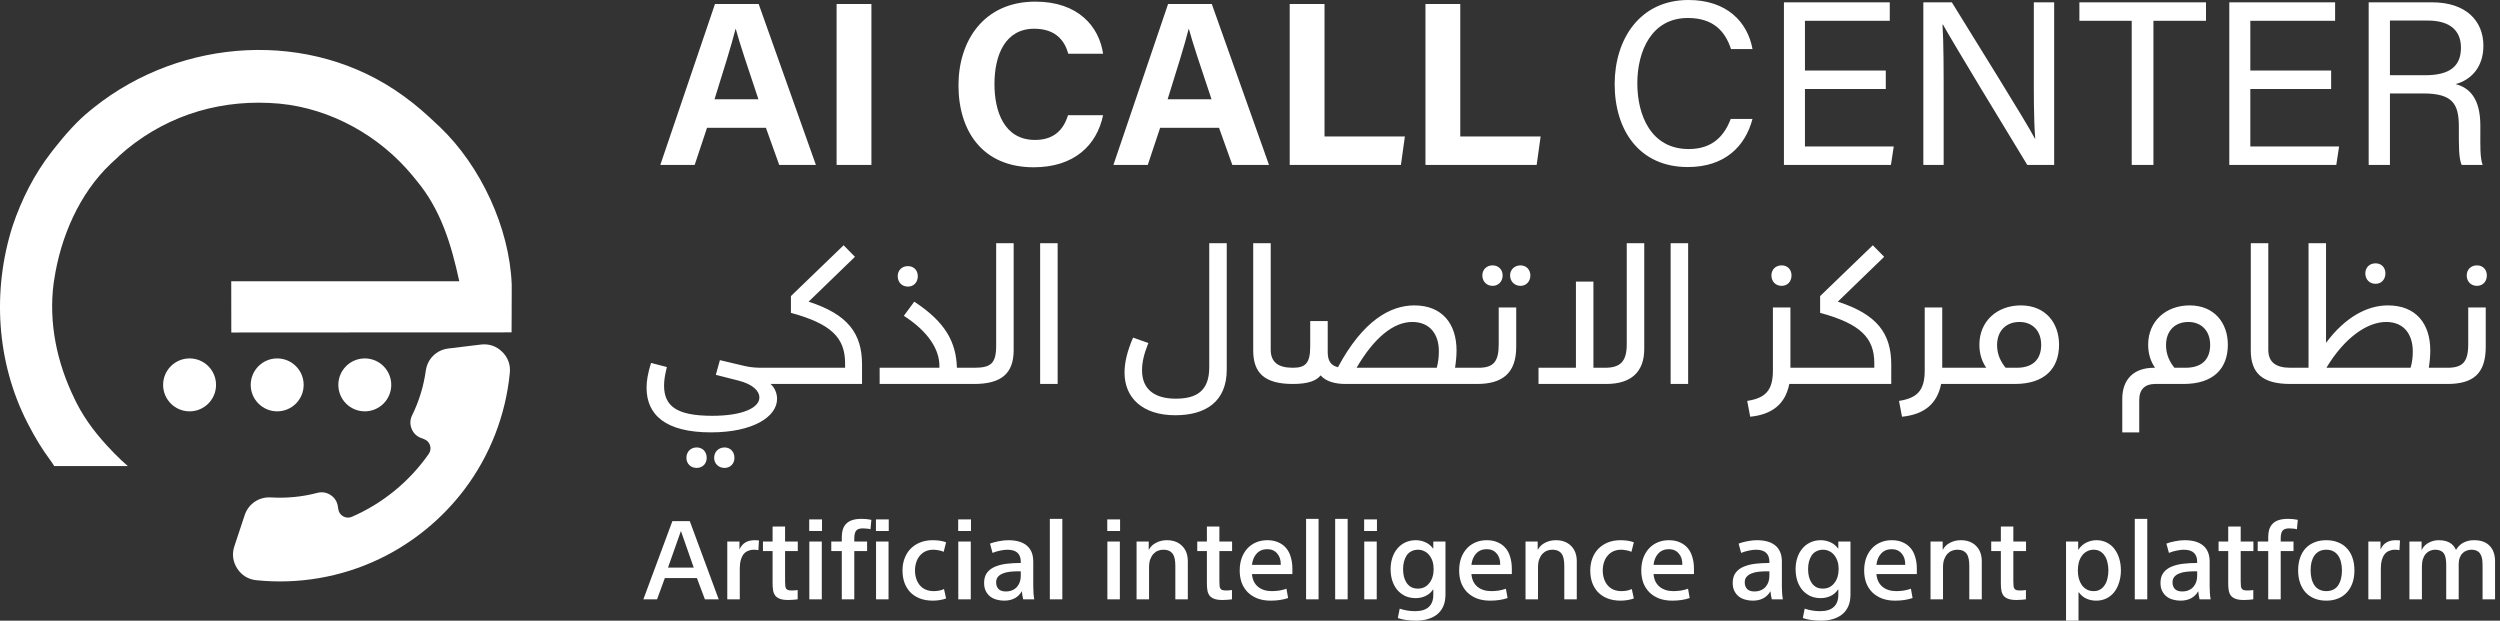 <svg width="290" height="72" viewBox="0 0 290 72" fill="none" xmlns="http://www.w3.org/2000/svg">
<rect x="0" y="0" width="290" height="72" fill="#333333" stroke="none"/>
<path fill-rule="evenodd" clip-rule="evenodd" d="M32.154 41.576C33.849 41.576 35.224 42.95 35.224 44.646C35.224 46.34 33.849 47.716 32.154 47.716C30.459 47.716 29.084 46.34 29.084 44.646C29.084 42.95 30.459 41.576 32.154 41.576Z" fill="white"/>
<path fill-rule="evenodd" clip-rule="evenodd" d="M21.991 41.576C23.686 41.576 25.061 42.95 25.061 44.646C25.061 46.34 23.686 47.716 21.991 47.716C20.296 47.716 18.921 46.34 18.921 44.646C18.921 42.95 20.296 41.576 21.991 41.576Z" fill="white"/>
<path fill-rule="evenodd" clip-rule="evenodd" d="M44.037 64.823C39.519 66.99 34.565 67.798 29.74 67.305C28.799 67.21 28.032 66.74 27.518 65.948C27.006 65.155 26.89 64.262 27.187 63.364L27.912 61.176L28.381 59.76C28.817 58.444 30.04 57.616 31.422 57.701C33.225 57.81 35.047 57.638 36.816 57.172C37.355 57.031 37.873 57.115 38.342 57.419C38.808 57.722 39.097 58.161 39.186 58.712L39.242 59.052L39.248 59.091C39.306 59.448 39.506 59.729 39.823 59.902C40.141 60.076 40.486 60.092 40.817 59.949C42.563 59.192 44.236 58.182 45.781 56.918C47.291 55.682 48.621 54.248 49.735 52.652C49.94 52.357 49.993 52.013 49.886 51.669C49.78 51.323 49.542 51.072 49.204 50.945L49.168 50.931L48.845 50.809C48.325 50.611 47.949 50.242 47.745 49.725C47.54 49.206 47.56 48.681 47.805 48.18C48.612 46.539 49.143 44.787 49.392 42.999C49.583 41.626 50.636 40.59 52.012 40.425L53.493 40.246L55.781 39.969C56.719 39.856 57.574 40.144 58.248 40.805C58.924 41.465 59.231 42.311 59.14 43.25C58.668 48.077 56.893 52.775 53.875 56.774C52.612 58.447 51.13 59.998 49.436 61.385C47.779 62.74 45.967 63.897 44.037 64.823Z" fill="white"/>
<path fill-rule="evenodd" clip-rule="evenodd" d="M42.317 41.576C44.012 41.576 45.386 42.95 45.386 44.646C45.386 46.34 44.012 47.716 42.317 47.716C40.621 47.716 39.247 46.34 39.247 44.646C39.247 42.95 40.621 41.576 42.317 41.576Z" fill="white"/>
<path d="M88.846 14.824H82.016L80.58 19.133H76.596L82.938 0.461H88.005L94.645 19.133H90.39L88.846 14.824ZM82.883 11.518H87.978C86.65 7.561 85.81 5.041 85.35 3.36H85.323C84.862 5.203 83.94 8.13 82.883 11.518ZM97.046 0.461H101.084V19.133H97.046V0.461ZM123.893 13.361H127.959C127.227 16.857 124.598 19.404 119.91 19.404C113.975 19.404 111.183 15.203 111.183 9.892C111.183 4.77 114.083 0.19 120.099 0.19C125.086 0.19 127.498 3.089 127.959 6.233H123.921C123.514 4.77 122.511 3.333 119.964 3.333C116.631 3.333 115.357 6.342 115.357 9.756C115.357 12.9 116.468 16.233 120.072 16.233C122.728 16.233 123.541 14.472 123.893 13.361ZM141.406 14.824H134.576L133.14 19.133H129.156L135.498 0.461H140.566L147.205 19.133H142.95L141.406 14.824ZM135.444 11.518H140.538C139.211 7.561 138.37 5.041 137.91 3.36H137.883C137.422 5.203 136.5 8.13 135.444 11.518ZM149.606 19.133V0.461H153.644V15.827H162.967L162.506 19.133H149.606ZM165.353 19.133V0.461H169.391V15.827H178.713L178.253 19.133H165.353ZM200.77 13.794H203.29C202.45 16.992 200.065 19.377 195.783 19.377C190.146 19.377 187.301 15.095 187.301 9.756C187.301 4.634 190.146 0 195.864 0C200.309 0 202.721 2.547 203.29 5.691H200.797C200.119 3.631 198.764 2.087 195.783 2.087C191.61 2.087 189.929 5.881 189.929 9.675C189.929 13.388 191.528 17.29 195.892 17.29C198.791 17.29 200.065 15.61 200.77 13.794ZM218.751 8.184V10.325H209.375V16.992H219.675L219.348 19.133H206.936V0.271H219.213V2.412H209.375V8.184H218.751ZM225.465 19.133H223.107V0.271H226.414C229.124 4.688 235.003 14.065 236.06 16.098H236.087C235.899 13.686 235.924 10.705 235.924 7.642V0.271H238.283V19.133H235.166C232.672 15.041 226.549 4.959 225.383 2.846H225.33C225.465 4.986 225.465 8.184 225.465 11.599V19.133ZM247.279 19.133V2.412H241.209V0.271H255.896V2.412H249.798V19.133H247.279ZM270.412 8.184V10.325H261.037V16.992H271.335L271.009 19.133H258.598V0.271H270.873V2.412H261.037V8.184H270.412ZM281.08 10.84H277.233V19.133H274.767V0.271H282.139C286.013 0.271 288.074 2.385 288.074 5.312C288.074 7.778 286.663 9.268 284.849 9.756C286.392 10.163 287.72 11.328 287.72 14.58V15.393C287.72 16.694 287.667 18.347 287.991 19.133H285.552C285.2 18.32 285.228 16.857 285.228 15.068V14.688C285.228 12.005 284.468 10.84 281.08 10.84ZM277.233 2.385V8.726H281.326C284.224 8.726 285.471 7.642 285.471 5.528C285.471 3.523 284.172 2.385 281.622 2.385H277.233Z" fill="white"/>
<path d="M88.52 42.661H90.918C91.198 42.661 91.349 43.006 91.349 43.633C91.349 44.216 91.198 44.54 90.918 44.54H89.384C89.924 45.015 90.14 45.706 90.14 46.267C90.14 48.362 87.311 50.155 82.474 50.155C77.204 50.155 75.001 48.125 75.001 44.972C75.001 44.237 75.131 43.352 75.52 42.099L77.355 42.575C77.139 43.481 77.031 44.108 77.031 44.712C77.031 47.11 78.478 48.233 82.625 48.233C86.188 48.233 88.088 47.282 88.088 46.116C88.088 45.36 87.354 44.583 85.67 44.151L83.035 43.481L83.51 41.776L86.426 42.467C87.16 42.639 87.894 42.661 88.52 42.661ZM80.811 51.904C81.502 51.904 81.977 52.401 81.977 53.113C81.977 53.783 81.502 54.279 80.811 54.279C80.12 54.279 79.623 53.783 79.623 53.113C79.623 52.401 80.12 51.904 80.811 51.904ZM84.05 51.904C84.719 51.904 85.195 52.401 85.195 53.113C85.195 53.783 84.719 54.279 84.05 54.279C83.359 54.279 82.841 53.783 82.841 53.113C82.841 52.401 83.359 51.904 84.05 51.904ZM99.175 29.79L93.798 34.994C98.355 36.463 99.996 38.687 99.996 42.272V44.54H90.926V42.661H98.031V42.143C98.031 39.184 96.433 37.564 91.747 36.29V34.347L97.858 28.451L99.175 29.79ZM105.321 33.245C104.608 33.245 104.133 32.727 104.133 32.036C104.133 31.366 104.608 30.87 105.321 30.87C106.012 30.87 106.465 31.366 106.465 32.036C106.465 32.727 106.012 33.245 105.321 33.245ZM111 42.661H112.987C113.268 42.661 113.419 43.006 113.419 43.633C113.419 44.216 113.268 44.54 112.987 44.54H102.038V42.661H108.97V42.423C108.97 40.588 107.739 38.493 104.846 36.636L106.055 34.994C109.726 37.392 110.914 39.745 111 42.661ZM112.986 44.54V42.661C114.929 42.661 115.555 42.186 115.555 40.091V28.213H117.585V40.609C117.585 43.33 116.16 44.54 112.986 44.54ZM122.686 44.54H120.656V28.213H122.686V44.54ZM136.341 48.168C132.541 48.168 130.446 46.159 130.446 43.222C130.446 42.078 130.748 40.739 131.439 39.162L133.21 39.789C132.692 41.084 132.476 42.013 132.476 42.963C132.476 45.188 133.966 46.246 136.385 46.246C138.76 46.246 140.272 45.382 140.272 42.618V28.213H142.302V42.877C142.302 46.57 139.883 48.168 136.341 48.168ZM149.973 44.54C146.69 44.54 145.373 43.266 145.373 40.653V28.213H147.403V40.566C147.403 41.991 148.245 42.661 149.973 42.661C150.254 42.661 150.405 43.006 150.405 43.633C150.405 44.216 150.254 44.54 149.973 44.54ZM168.786 42.661H171.097C171.378 42.661 171.529 43.006 171.529 43.633C171.529 44.216 171.378 44.54 171.097 44.54H156.088C154.836 44.54 153.799 44.237 153.194 43.546C152.698 44.151 151.791 44.54 149.977 44.54V42.661C151.488 42.661 151.985 42.078 151.985 40.156V37.24H154.015V40.847C154.015 41.862 154.382 42.402 155.203 42.596C158.097 37.197 161.271 35.426 164.057 35.426C167.318 35.426 168.959 37.586 168.959 40.653C168.959 41.279 168.894 41.97 168.786 42.661ZM163.819 37.348C161.638 37.348 159.392 39.184 157.362 42.661H166.67C166.843 41.991 166.908 41.343 166.908 40.739C166.908 38.795 165.893 37.348 163.819 37.348ZM173.139 33.159C172.448 33.159 171.951 32.641 171.951 31.949C171.951 31.28 172.448 30.783 173.139 30.783C173.83 30.783 174.305 31.28 174.305 31.949C174.305 32.641 173.83 33.159 173.139 33.159ZM176.378 33.159C175.687 33.159 175.169 32.641 175.169 31.949C175.169 31.28 175.687 30.783 176.378 30.783C177.048 30.783 177.523 31.28 177.523 31.949C177.523 32.641 177.048 33.159 176.378 33.159ZM171.325 44.54H171.087V42.661H171.519C173.268 42.661 173.851 41.927 173.851 39.94V35.664H175.881V40.242C175.881 43.33 174.24 44.54 171.325 44.54ZM188.703 39.94V28.213H190.733V40.48C190.733 43.114 189.243 44.54 186.328 44.54H178.467V42.661H182.808V32.662H184.837V42.661H186.176C187.947 42.661 188.703 41.948 188.703 39.94ZM195.824 44.54H193.794V28.213H195.824V44.54ZM206.673 33.159C205.96 33.159 205.485 32.641 205.485 31.949C205.485 31.28 205.96 30.783 206.673 30.783C207.364 30.783 207.817 31.28 207.817 31.949C207.817 32.641 207.364 33.159 206.673 33.159ZM207.688 42.661H210.322C210.603 42.661 210.754 43.006 210.754 43.633C210.754 44.216 210.603 44.54 210.322 44.54H207.558C207.105 46.85 205.593 48.081 203.023 48.34L202.677 46.505C204.729 46.181 205.658 45.36 205.658 42.985V35.664H207.688V42.661ZM218.563 29.79L213.185 34.994C217.744 36.463 219.384 38.687 219.384 42.272V44.54H210.314V42.661H217.42V42.143C217.42 39.184 215.821 37.564 211.134 36.29V34.347L217.246 28.451L218.563 29.79ZM225.298 42.661H227.932C228.213 42.661 228.364 43.006 228.364 43.633C228.364 44.216 228.213 44.54 227.932 44.54H225.169C224.713 46.85 223.202 48.081 220.634 48.34L220.286 46.505C222.338 46.181 223.267 45.36 223.267 42.985V35.664H225.298V42.661ZM234.423 35.426C237.275 35.426 238.85 37.456 238.85 39.983C238.85 42.747 237.188 44.54 233.712 44.54H227.923V42.661H230.407C229.911 41.948 229.609 41.063 229.609 39.983C229.609 37.262 231.66 35.426 234.423 35.426ZM232.653 42.661H233.928C236.108 42.661 236.777 41.387 236.777 40.005C236.777 38.385 235.784 37.348 234.252 37.348C232.782 37.348 231.66 38.299 231.66 40.048C231.66 41.171 232.134 42.013 232.653 42.661ZM254.003 35.426C256.853 35.426 258.43 37.456 258.43 39.983C258.43 42.747 256.766 44.54 253.29 44.54H249.987C248.863 44.54 248.151 45.123 248.151 46.397V50.155H246.184V46.267C246.184 44 247.524 42.661 249.856 42.661H249.987C249.489 41.948 249.186 41.063 249.186 39.983C249.186 37.262 251.238 35.426 254.003 35.426ZM252.231 42.661H253.506C255.71 42.661 256.379 41.387 256.379 40.005C256.379 38.385 255.362 37.348 253.851 37.348C252.362 37.348 251.259 38.299 251.259 40.048C251.259 41.171 251.714 42.013 252.231 42.661ZM265.69 44.54C262.409 44.54 261.092 43.266 261.092 40.653V28.213H263.122V40.566C263.122 41.991 263.963 42.661 265.69 42.661C265.972 42.661 266.122 43.006 266.122 43.633C266.122 44.216 265.972 44.54 265.69 44.54ZM281.741 42.661H283.9C284.18 42.661 284.332 43.006 284.332 43.633C284.332 44.216 284.18 44.54 283.9 44.54H265.694V42.661H267.79V28.213H269.819V39.767C272.023 36.809 274.57 35.426 276.99 35.426C280.293 35.426 281.912 37.586 281.912 40.653C281.912 41.279 281.849 41.97 281.741 42.661ZM275.565 32.921C274.851 32.921 274.377 32.403 274.377 31.712C274.377 31.042 274.851 30.546 275.565 30.546C276.255 30.546 276.708 31.042 276.708 31.712C276.708 32.403 276.255 32.921 275.565 32.921ZM269.863 42.661H279.624C279.818 42.035 279.884 41.387 279.884 40.782C279.884 38.817 278.889 37.348 276.795 37.348C274.614 37.348 271.978 39.141 269.863 42.661ZM287.328 33.159C286.617 33.159 286.14 32.641 286.14 31.949C286.14 31.28 286.617 30.783 287.328 30.783C288.021 30.783 288.474 31.28 288.474 31.949C288.474 32.641 288.021 33.159 287.328 33.159ZM283.894 44.54V42.661C285.666 42.661 286.314 41.991 286.314 39.94V35.664H288.345V40.242C288.345 43.373 286.854 44.54 283.894 44.54Z" fill="white"/>
<path d="M76.218 69.523H74.63L77.996 60.453H80.016L83.37 69.523H81.769L80.842 67.058H77.12L76.218 69.523ZM77.488 65.839H80.473L78.987 61.596L77.488 65.839ZM87.973 63.819C87.829 63.785 87.647 63.768 87.427 63.768C87.232 63.76 87.029 63.798 86.817 63.883C86.606 63.959 86.428 64.082 86.284 64.251C86.14 64.421 86.025 64.649 85.941 64.937C85.856 65.225 85.814 65.559 85.814 65.941V69.523H84.365V62.816H85.776V63.705H85.801C86.106 63.01 86.69 62.663 87.554 62.663C87.622 62.663 87.698 62.667 87.783 62.676C87.867 62.676 87.952 62.68 88.037 62.689L87.973 63.819ZM88.503 62.816H89.621V61.075H91.069V62.816H92.543V63.921H91.069V67.427C91.069 67.656 91.078 67.842 91.094 67.986C91.111 68.121 91.15 68.227 91.209 68.303C91.268 68.38 91.349 68.43 91.45 68.456C91.552 68.481 91.692 68.494 91.869 68.494C91.996 68.494 92.111 68.49 92.212 68.481C92.323 68.473 92.428 68.46 92.53 68.443V69.523C92.386 69.54 92.217 69.557 92.022 69.574C91.827 69.591 91.632 69.599 91.438 69.599C91.048 69.599 90.734 69.557 90.497 69.472C90.26 69.388 90.074 69.265 89.939 69.104C89.811 68.934 89.727 68.735 89.684 68.507C89.642 68.27 89.621 67.999 89.621 67.694V63.921H88.503V62.816ZM95.329 62.816V69.523H93.881V62.816H95.329ZM95.354 60.25V61.596H93.868V60.25H95.354ZM100.977 61.393C100.833 61.35 100.676 61.325 100.507 61.317C100.346 61.3 100.206 61.291 100.088 61.291C99.715 61.291 99.457 61.38 99.313 61.558C99.169 61.736 99.097 62.041 99.097 62.473V62.816H100.583V63.921H99.097V69.523H97.648V63.921H96.429V62.816H97.648V62.333C97.648 62.02 97.682 61.732 97.75 61.469C97.826 61.206 97.953 60.978 98.131 60.783C98.309 60.588 98.546 60.44 98.843 60.339C99.147 60.237 99.516 60.186 99.948 60.186C100.346 60.186 100.723 60.224 101.078 60.3L100.977 61.393ZM103.07 62.816V69.523H101.622V62.816H103.07ZM103.095 60.25V61.596H101.609V60.25H103.095ZM109.467 64.01C109.281 63.925 109.082 63.866 108.87 63.832C108.659 63.789 108.46 63.768 108.273 63.768C107.926 63.768 107.617 63.832 107.346 63.959C107.083 64.086 106.863 64.26 106.685 64.48C106.507 64.692 106.372 64.946 106.279 65.242C106.186 65.538 106.139 65.852 106.139 66.182C106.139 66.512 106.186 66.821 106.279 67.109C106.372 67.397 106.507 67.651 106.685 67.872C106.863 68.092 107.092 68.265 107.371 68.392C107.651 68.511 107.96 68.57 108.299 68.57C108.51 68.57 108.714 68.553 108.908 68.519C109.103 68.486 109.302 68.422 109.505 68.329L109.747 69.421C109.493 69.514 109.239 69.578 108.985 69.612C108.731 69.654 108.472 69.675 108.21 69.675C107.634 69.675 107.121 69.587 106.673 69.409C106.232 69.231 105.864 68.985 105.567 68.672C105.279 68.359 105.059 67.99 104.907 67.567C104.763 67.143 104.691 66.682 104.691 66.182C104.691 65.665 104.771 65.195 104.932 64.772C105.093 64.34 105.322 63.972 105.618 63.667C105.923 63.353 106.291 63.108 106.723 62.93C107.155 62.752 107.646 62.663 108.197 62.663C108.798 62.663 109.315 62.744 109.747 62.904L109.467 64.01ZM112.61 62.816V69.523H111.162V62.816H112.61ZM112.635 60.25V61.596H111.149V60.25H112.635ZM118.41 65.153C118.41 64.704 118.283 64.361 118.029 64.124C117.775 63.887 117.381 63.768 116.848 63.768C116.611 63.768 116.335 63.802 116.022 63.87C115.717 63.929 115.421 64.018 115.133 64.137L114.841 63.057C115.069 62.964 115.391 62.875 115.806 62.79C116.221 62.706 116.602 62.663 116.949 62.663C117.906 62.663 118.63 62.875 119.122 63.298C119.613 63.713 119.858 64.332 119.858 65.153V67.999C119.858 68.236 119.867 68.494 119.884 68.773C119.901 69.053 119.93 69.303 119.973 69.523H118.69C118.656 69.404 118.626 69.26 118.601 69.091C118.575 68.922 118.554 68.761 118.537 68.608H118.512C118.342 68.922 118.084 69.18 117.737 69.383C117.39 69.578 116.971 69.675 116.479 69.675C116.191 69.675 115.908 69.637 115.628 69.561C115.357 69.493 115.112 69.379 114.891 69.218C114.671 69.049 114.493 68.833 114.358 68.57C114.222 68.308 114.155 67.99 114.155 67.618C114.155 67.135 114.269 66.741 114.498 66.436C114.726 66.131 115.035 65.898 115.425 65.737C115.823 65.568 116.276 65.454 116.784 65.394C117.292 65.335 117.834 65.305 118.41 65.305V65.153ZM118.131 66.271C117.792 66.271 117.466 66.288 117.153 66.322C116.839 66.356 116.564 66.423 116.327 66.525C116.09 66.618 115.899 66.749 115.755 66.919C115.62 67.08 115.552 67.291 115.552 67.554C115.552 67.876 115.645 68.134 115.831 68.329C116.018 68.515 116.297 68.608 116.67 68.608C116.966 68.608 117.225 68.558 117.445 68.456C117.673 68.354 117.856 68.219 117.991 68.049C118.135 67.88 118.241 67.689 118.309 67.478C118.376 67.258 118.41 67.029 118.41 66.792V66.271H118.131ZM123.229 60.186V69.523H121.781V60.186H123.229ZM129.903 62.816V69.523H128.455V62.816H129.903ZM129.929 60.25V61.596H128.442V60.25H129.929ZM133.252 62.816V63.756H133.277C133.463 63.408 133.743 63.142 134.116 62.955C134.488 62.761 134.899 62.663 135.348 62.663C136.093 62.663 136.686 62.883 137.126 63.324C137.567 63.764 137.787 64.357 137.787 65.102V69.523H136.339V65.648C136.339 65.361 136.318 65.098 136.275 64.861C136.233 64.624 136.157 64.425 136.046 64.264C135.936 64.103 135.792 63.98 135.615 63.895C135.437 63.811 135.208 63.768 134.929 63.768C134.725 63.768 134.526 63.806 134.332 63.883C134.137 63.959 133.963 64.078 133.811 64.238C133.658 64.399 133.531 64.611 133.43 64.874C133.336 65.128 133.29 65.441 133.29 65.814V69.523H131.842V62.816H133.252ZM138.882 62.816H140V61.075H141.448V62.816H142.922V63.921H141.448V67.427C141.448 67.656 141.457 67.842 141.474 67.986C141.491 68.121 141.529 68.227 141.588 68.303C141.647 68.38 141.728 68.43 141.829 68.456C141.931 68.481 142.071 68.494 142.248 68.494C142.376 68.494 142.49 68.49 142.591 68.481C142.702 68.473 142.807 68.46 142.909 68.443V69.523C142.765 69.54 142.596 69.557 142.401 69.574C142.206 69.591 142.011 69.599 141.817 69.599C141.427 69.599 141.114 69.557 140.877 69.472C140.639 69.388 140.453 69.265 140.318 69.104C140.191 68.934 140.106 68.735 140.064 68.507C140.021 68.27 140 67.999 140 67.694V63.921H138.882V62.816ZM145.228 66.588C145.279 67.224 145.512 67.715 145.927 68.062C146.342 68.401 146.875 68.57 147.528 68.57C147.807 68.57 148.095 68.549 148.391 68.507C148.696 68.456 148.976 68.384 149.23 68.291L149.42 69.371C148.836 69.574 148.163 69.675 147.401 69.675C146.825 69.675 146.312 69.591 145.863 69.421C145.415 69.243 145.038 69.002 144.733 68.697C144.428 68.384 144.195 68.016 144.034 67.592C143.882 67.16 143.805 66.69 143.805 66.182C143.805 65.674 143.877 65.204 144.021 64.772C144.174 64.34 144.39 63.967 144.669 63.654C144.949 63.341 145.283 63.099 145.673 62.93C146.071 62.752 146.516 62.663 147.007 62.663C147.489 62.663 147.909 62.744 148.264 62.904C148.629 63.057 148.933 63.277 149.179 63.565C149.425 63.845 149.607 64.192 149.725 64.607C149.852 65.013 149.916 65.466 149.916 65.966V66.588H145.228ZM147.007 63.705C146.499 63.705 146.088 63.874 145.775 64.213C145.47 64.543 145.288 64.979 145.228 65.521H148.569V65.496C148.578 64.954 148.438 64.522 148.15 64.2C147.871 63.87 147.489 63.705 147.007 63.705ZM152.953 60.186V69.523H151.505V60.186H152.953ZM156.327 60.186V69.523H154.879V60.186H156.327ZM159.701 62.816V69.523H158.253V62.816H159.701ZM159.727 60.25V61.596H158.24V60.25H159.727ZM162.758 66.017C162.758 66.339 162.792 66.639 162.86 66.919C162.936 67.19 163.042 67.427 163.177 67.63C163.321 67.833 163.499 67.994 163.711 68.113C163.931 68.223 164.185 68.278 164.473 68.278C164.761 68.278 165.015 68.223 165.235 68.113C165.464 67.994 165.654 67.833 165.807 67.63C165.968 67.427 166.091 67.19 166.175 66.919C166.26 66.639 166.302 66.339 166.302 66.017C166.302 65.678 166.26 65.377 166.175 65.115C166.091 64.852 165.968 64.62 165.807 64.416C165.654 64.213 165.464 64.056 165.235 63.946C165.015 63.828 164.761 63.768 164.473 63.768C164.202 63.768 163.952 63.828 163.723 63.946C163.495 64.056 163.308 64.222 163.165 64.442C163.029 64.653 162.927 64.891 162.86 65.153C162.792 65.416 162.758 65.704 162.758 66.017ZM166.264 68.38H166.239C166.002 68.727 165.705 68.981 165.35 69.142C165.002 69.303 164.625 69.383 164.219 69.383C163.762 69.383 163.351 69.299 162.987 69.129C162.631 68.951 162.326 68.714 162.072 68.418C161.826 68.113 161.636 67.757 161.5 67.351C161.373 66.936 161.31 66.491 161.31 66.017C161.31 65.543 161.378 65.102 161.513 64.696C161.649 64.281 161.843 63.925 162.097 63.629C162.352 63.324 162.661 63.087 163.025 62.917C163.397 62.748 163.795 62.663 164.219 62.663C164.625 62.663 165.002 62.744 165.35 62.904C165.697 63.057 165.993 63.298 166.239 63.629H166.264V62.816H167.674V69.015C167.666 69.574 167.568 70.04 167.382 70.412C167.196 70.793 166.946 71.098 166.633 71.327C166.319 71.555 165.959 71.725 165.553 71.835C165.155 71.945 164.723 72 164.257 72C163.884 72 163.512 71.975 163.139 71.924C162.775 71.873 162.445 71.797 162.148 71.695L162.364 70.603C162.661 70.704 162.949 70.776 163.228 70.819C163.508 70.87 163.812 70.895 164.143 70.895C164.854 70.895 165.383 70.734 165.731 70.412C166.086 70.09 166.264 69.625 166.264 69.015V68.38ZM170.684 66.588C170.735 67.224 170.968 67.715 171.383 68.062C171.798 68.401 172.332 68.57 172.984 68.57C173.263 68.57 173.551 68.549 173.848 68.507C174.152 68.456 174.432 68.384 174.686 68.291L174.877 69.371C174.292 69.574 173.619 69.675 172.857 69.675C172.281 69.675 171.769 69.591 171.32 69.421C170.871 69.243 170.494 69.002 170.189 68.697C169.884 68.384 169.651 68.016 169.49 67.592C169.338 67.16 169.262 66.69 169.262 66.182C169.262 65.674 169.334 65.204 169.478 64.772C169.63 64.34 169.846 63.967 170.126 63.654C170.405 63.341 170.74 63.099 171.129 62.93C171.527 62.752 171.972 62.663 172.463 62.663C172.946 62.663 173.365 62.744 173.721 62.904C174.085 63.057 174.39 63.277 174.635 63.565C174.881 63.845 175.063 64.192 175.181 64.607C175.308 65.013 175.372 65.466 175.372 65.966V66.588H170.684ZM172.463 63.705C171.955 63.705 171.544 63.874 171.231 64.213C170.926 64.543 170.744 64.979 170.684 65.521H174.025V65.496C174.034 64.954 173.894 64.522 173.606 64.2C173.327 63.87 172.946 63.705 172.463 63.705ZM178.371 62.816V63.756H178.396C178.583 63.408 178.862 63.142 179.235 62.955C179.608 62.761 180.018 62.663 180.467 62.663C181.212 62.663 181.805 62.883 182.246 63.324C182.686 63.764 182.906 64.357 182.906 65.102V69.523H181.458V65.648C181.458 65.361 181.437 65.098 181.394 64.861C181.352 64.624 181.276 64.425 181.166 64.264C181.056 64.103 180.912 63.98 180.734 63.895C180.556 63.811 180.327 63.768 180.048 63.768C179.845 63.768 179.646 63.806 179.451 63.883C179.256 63.959 179.082 64.078 178.93 64.238C178.778 64.399 178.651 64.611 178.549 64.874C178.456 65.128 178.409 65.441 178.409 65.814V69.523H176.961V62.816H178.371ZM189.248 64.01C189.062 63.925 188.863 63.866 188.651 63.832C188.439 63.789 188.24 63.768 188.054 63.768C187.707 63.768 187.397 63.832 187.126 63.959C186.864 64.086 186.644 64.26 186.466 64.48C186.288 64.692 186.152 64.946 186.059 65.242C185.966 65.538 185.92 65.852 185.92 66.182C185.92 66.512 185.966 66.821 186.059 67.109C186.152 67.397 186.288 67.651 186.466 67.872C186.644 68.092 186.872 68.265 187.152 68.392C187.431 68.511 187.74 68.57 188.079 68.57C188.291 68.57 188.494 68.553 188.689 68.519C188.884 68.486 189.083 68.422 189.286 68.329L189.527 69.421C189.273 69.514 189.019 69.578 188.765 69.612C188.511 69.654 188.253 69.675 187.99 69.675C187.414 69.675 186.902 69.587 186.453 69.409C186.013 69.231 185.644 68.985 185.348 68.672C185.06 68.359 184.84 67.99 184.687 67.567C184.543 67.143 184.471 66.682 184.471 66.182C184.471 65.665 184.552 65.195 184.713 64.772C184.874 64.34 185.102 63.972 185.399 63.667C185.704 63.353 186.072 63.108 186.504 62.93C186.936 62.752 187.427 62.663 187.978 62.663C188.579 62.663 189.095 62.744 189.527 62.904L189.248 64.01ZM191.811 66.588C191.862 67.224 192.095 67.715 192.51 68.062C192.925 68.401 193.458 68.57 194.11 68.57C194.39 68.57 194.678 68.549 194.974 68.507C195.279 68.456 195.559 68.384 195.813 68.291L196.003 69.371C195.419 69.574 194.746 69.675 193.983 69.675C193.408 69.675 192.895 69.591 192.446 69.421C191.997 69.243 191.621 69.002 191.316 68.697C191.011 68.384 190.778 68.016 190.617 67.592C190.465 67.16 190.388 66.69 190.388 66.182C190.388 65.674 190.46 65.204 190.604 64.772C190.757 64.34 190.973 63.967 191.252 63.654C191.532 63.341 191.866 63.099 192.256 62.93C192.654 62.752 193.098 62.663 193.59 62.663C194.072 62.663 194.492 62.744 194.847 62.904C195.211 63.057 195.516 63.277 195.762 63.565C196.008 63.845 196.19 64.192 196.308 64.607C196.435 65.013 196.499 65.466 196.499 65.966V66.588H191.811ZM193.59 63.705C193.082 63.705 192.671 63.874 192.357 64.213C192.053 64.543 191.87 64.979 191.811 65.521H195.152V65.496C195.161 64.954 195.021 64.522 194.733 64.2C194.453 63.87 194.072 63.705 193.59 63.705ZM205.249 65.153C205.249 64.704 205.122 64.361 204.868 64.124C204.614 63.887 204.22 63.768 203.687 63.768C203.45 63.768 203.175 63.802 202.861 63.87C202.556 63.929 202.26 64.018 201.972 64.137L201.68 63.057C201.908 62.964 202.23 62.875 202.645 62.79C203.06 62.706 203.441 62.663 203.789 62.663C204.746 62.663 205.47 62.875 205.961 63.298C206.452 63.713 206.698 64.332 206.698 65.153V67.999C206.698 68.236 206.706 68.494 206.723 68.773C206.74 69.053 206.77 69.303 206.812 69.523H205.529C205.495 69.404 205.465 69.26 205.44 69.091C205.415 68.922 205.393 68.761 205.376 68.608H205.351C205.182 68.922 204.923 69.18 204.576 69.383C204.229 69.578 203.81 69.675 203.319 69.675C203.031 69.675 202.747 69.637 202.467 69.561C202.196 69.493 201.951 69.379 201.731 69.218C201.51 69.049 201.333 68.833 201.197 68.57C201.062 68.308 200.994 67.99 200.994 67.618C200.994 67.135 201.108 66.741 201.337 66.436C201.565 66.131 201.875 65.898 202.264 65.737C202.662 65.568 203.115 65.454 203.623 65.394C204.132 65.335 204.674 65.305 205.249 65.305V65.153ZM204.97 66.271C204.631 66.271 204.305 66.288 203.992 66.322C203.678 66.356 203.403 66.423 203.166 66.525C202.929 66.618 202.738 66.749 202.594 66.919C202.459 67.08 202.391 67.291 202.391 67.554C202.391 67.876 202.484 68.134 202.671 68.329C202.857 68.515 203.136 68.608 203.509 68.608C203.805 68.608 204.064 68.558 204.284 68.456C204.513 68.354 204.695 68.219 204.83 68.049C204.974 67.88 205.08 67.689 205.148 67.478C205.216 67.258 205.249 67.029 205.249 66.792V66.271H204.97ZM209.738 66.017C209.738 66.339 209.772 66.639 209.84 66.919C209.916 67.19 210.022 67.427 210.157 67.63C210.301 67.833 210.479 67.994 210.691 68.113C210.911 68.223 211.165 68.278 211.453 68.278C211.741 68.278 211.996 68.223 212.216 68.113C212.444 67.994 212.635 67.833 212.787 67.63C212.948 67.427 213.071 67.19 213.156 66.919C213.24 66.639 213.283 66.339 213.283 66.017C213.283 65.678 213.24 65.377 213.156 65.115C213.071 64.852 212.948 64.62 212.787 64.416C212.635 64.213 212.444 64.056 212.216 63.946C211.996 63.828 211.741 63.768 211.453 63.768C211.182 63.768 210.932 63.828 210.703 63.946C210.475 64.056 210.288 64.222 210.144 64.442C210.009 64.653 209.907 64.891 209.84 65.153C209.772 65.416 209.738 65.704 209.738 66.017ZM213.245 68.38H213.219C212.982 68.727 212.686 68.981 212.33 69.142C211.983 69.303 211.605 69.383 211.199 69.383C210.741 69.383 210.331 69.299 209.967 69.129C209.611 68.951 209.306 68.714 209.052 68.418C208.806 68.113 208.616 67.757 208.48 67.351C208.353 66.936 208.29 66.491 208.29 66.017C208.29 65.543 208.357 65.102 208.493 64.696C208.628 64.281 208.823 63.925 209.077 63.629C209.331 63.324 209.641 63.087 210.005 62.917C210.377 62.748 210.775 62.663 211.199 62.663C211.605 62.663 211.983 62.744 212.33 62.904C212.677 63.057 212.974 63.298 213.219 63.629H213.245V62.816H214.655V69.015C214.646 69.574 214.549 70.04 214.363 70.412C214.176 70.793 213.926 71.098 213.613 71.327C213.3 71.555 212.94 71.725 212.533 71.835C212.135 71.945 211.703 72 211.237 72C210.864 72 210.492 71.975 210.119 71.924C209.755 71.873 209.425 71.797 209.128 71.695L209.344 70.603C209.641 70.704 209.928 70.776 210.208 70.819C210.487 70.87 210.792 70.895 211.123 70.895C211.835 70.895 212.364 70.734 212.711 70.412C213.067 70.09 213.245 69.625 213.245 69.015V68.38ZM217.665 66.588C217.716 67.224 217.949 67.715 218.364 68.062C218.779 68.401 219.313 68.57 219.965 68.57C220.244 68.57 220.532 68.549 220.829 68.507C221.133 68.456 221.413 68.384 221.667 68.291L221.858 69.371C221.273 69.574 220.6 69.675 219.838 69.675C219.262 69.675 218.749 69.591 218.301 69.421C217.852 69.243 217.475 69.002 217.17 68.697C216.865 68.384 216.632 68.016 216.471 67.592C216.319 67.16 216.243 66.69 216.243 66.182C216.243 65.674 216.315 65.204 216.459 64.772C216.611 64.34 216.827 63.967 217.107 63.654C217.386 63.341 217.721 63.099 218.11 62.93C218.508 62.752 218.953 62.663 219.444 62.663C219.927 62.663 220.346 62.744 220.702 62.904C221.066 63.057 221.371 63.277 221.616 63.565C221.862 63.845 222.044 64.192 222.162 64.607C222.289 65.013 222.353 65.466 222.353 65.966V66.588H217.665ZM219.444 63.705C218.936 63.705 218.525 63.874 218.212 64.213C217.907 64.543 217.725 64.979 217.665 65.521H221.006V65.496C221.015 64.954 220.875 64.522 220.587 64.2C220.308 63.87 219.927 63.705 219.444 63.705ZM225.351 62.816V63.756H225.376C225.563 63.408 225.842 63.142 226.215 62.955C226.587 62.761 226.998 62.663 227.447 62.663C228.192 62.663 228.785 62.883 229.225 63.324C229.666 63.764 229.886 64.357 229.886 65.102V69.523H228.438V65.648C228.438 65.361 228.417 65.098 228.374 64.861C228.332 64.624 228.256 64.425 228.146 64.264C228.036 64.103 227.892 63.98 227.714 63.895C227.536 63.811 227.307 63.768 227.028 63.768C226.825 63.768 226.626 63.806 226.431 63.883C226.236 63.959 226.062 64.078 225.91 64.238C225.757 64.399 225.63 64.611 225.529 64.874C225.436 65.128 225.389 65.441 225.389 65.814V69.523H223.941V62.816H225.351ZM230.981 62.816H232.099V61.075H233.547V62.816H235.02V63.921H233.547V67.427C233.547 67.656 233.555 67.842 233.572 67.986C233.589 68.121 233.627 68.227 233.686 68.303C233.746 68.38 233.826 68.43 233.928 68.456C234.029 68.481 234.169 68.494 234.347 68.494C234.474 68.494 234.588 68.49 234.69 68.481C234.8 68.473 234.906 68.46 235.008 68.443V69.523C234.864 69.54 234.694 69.557 234.499 69.574C234.305 69.591 234.11 69.599 233.915 69.599C233.526 69.599 233.212 69.557 232.975 69.472C232.738 69.388 232.552 69.265 232.416 69.104C232.289 68.934 232.204 68.735 232.162 68.507C232.12 68.27 232.099 67.999 232.099 67.694V63.921H230.981V62.816ZM241.107 72H239.659V62.816H241.069V63.756H241.095C241.357 63.375 241.671 63.099 242.035 62.93C242.407 62.752 242.793 62.663 243.191 62.663C243.623 62.663 244.016 62.752 244.372 62.93C244.736 63.108 245.037 63.358 245.274 63.679C245.52 64.001 245.706 64.374 245.833 64.797C245.96 65.221 246.024 65.678 246.024 66.169C246.024 66.66 245.956 67.122 245.82 67.554C245.693 67.977 245.507 68.35 245.261 68.672C245.016 68.985 244.715 69.231 244.359 69.409C244.004 69.587 243.601 69.675 243.153 69.675C242.755 69.675 242.382 69.599 242.035 69.447C241.687 69.294 241.387 69.044 241.133 68.697H241.107V72ZM244.575 66.169C244.575 65.839 244.537 65.526 244.461 65.229C244.393 64.924 244.287 64.67 244.143 64.467C244.008 64.255 243.834 64.086 243.623 63.959C243.411 63.832 243.161 63.768 242.873 63.768C242.577 63.768 242.314 63.832 242.085 63.959C241.857 64.078 241.662 64.247 241.501 64.467C241.349 64.679 241.23 64.933 241.145 65.229C241.069 65.517 241.031 65.831 241.031 66.169C241.031 66.508 241.069 66.826 241.145 67.122C241.23 67.41 241.349 67.664 241.501 67.884C241.662 68.096 241.857 68.265 242.085 68.392C242.314 68.511 242.577 68.57 242.873 68.57C243.161 68.57 243.411 68.507 243.623 68.38C243.834 68.253 244.008 68.083 244.143 67.872C244.287 67.66 244.393 67.406 244.461 67.109C244.537 66.813 244.575 66.5 244.575 66.169ZM249.083 60.186V69.523H247.635V60.186H249.083ZM254.871 65.153C254.871 64.704 254.744 64.361 254.49 64.124C254.236 63.887 253.842 63.768 253.309 63.768C253.072 63.768 252.797 63.802 252.483 63.87C252.178 63.929 251.882 64.018 251.594 64.137L251.302 63.057C251.53 62.964 251.852 62.875 252.267 62.79C252.682 62.706 253.063 62.663 253.411 62.663C254.368 62.663 255.092 62.875 255.583 63.298C256.074 63.713 256.32 64.332 256.32 65.153V67.999C256.32 68.236 256.328 68.494 256.345 68.773C256.362 69.053 256.392 69.303 256.434 69.523H255.151C255.117 69.404 255.087 69.26 255.062 69.091C255.037 68.922 255.015 68.761 254.998 68.608H254.973C254.804 68.922 254.545 69.18 254.198 69.383C253.851 69.578 253.432 69.675 252.941 69.675C252.653 69.675 252.369 69.637 252.089 69.561C251.818 69.493 251.573 69.379 251.353 69.218C251.132 69.049 250.955 68.833 250.819 68.57C250.684 68.308 250.616 67.99 250.616 67.618C250.616 67.135 250.73 66.741 250.959 66.436C251.187 66.131 251.497 65.898 251.886 65.737C252.284 65.568 252.737 65.454 253.245 65.394C253.754 65.335 254.296 65.305 254.871 65.305V65.153ZM254.592 66.271C254.253 66.271 253.927 66.288 253.614 66.322C253.3 66.356 253.025 66.423 252.788 66.525C252.551 66.618 252.36 66.749 252.216 66.919C252.081 67.08 252.013 67.291 252.013 67.554C252.013 67.876 252.106 68.134 252.293 68.329C252.479 68.515 252.758 68.608 253.131 68.608C253.427 68.608 253.686 68.558 253.906 68.456C254.135 68.354 254.317 68.219 254.452 68.049C254.596 67.88 254.702 67.689 254.77 67.478C254.838 67.258 254.871 67.029 254.871 66.792V66.271H254.592ZM257.355 62.816H258.473V61.075H259.921V62.816H261.395V63.921H259.921V67.427C259.921 67.656 259.929 67.842 259.946 67.986C259.963 68.121 260.001 68.227 260.061 68.303C260.12 68.38 260.2 68.43 260.302 68.456C260.404 68.481 260.543 68.494 260.721 68.494C260.848 68.494 260.963 68.49 261.064 68.481C261.174 68.473 261.28 68.46 261.382 68.443V69.523C261.238 69.54 261.069 69.557 260.874 69.574C260.679 69.591 260.484 69.599 260.289 69.599C259.9 69.599 259.586 69.557 259.349 69.472C259.112 69.388 258.926 69.265 258.79 69.104C258.663 68.934 258.579 68.735 258.536 68.507C258.494 68.27 258.473 67.999 258.473 67.694V63.921H257.355V62.816ZM266.442 61.393C266.298 61.35 266.141 61.325 265.972 61.317C265.811 61.3 265.671 61.291 265.553 61.291C265.18 61.291 264.922 61.38 264.778 61.558C264.634 61.736 264.562 62.041 264.562 62.473V62.816H266.048V63.921H264.562V69.523H263.114V63.921H261.894V62.816H263.114V62.333C263.114 62.02 263.148 61.732 263.215 61.469C263.292 61.206 263.419 60.978 263.596 60.783C263.774 60.588 264.011 60.44 264.308 60.339C264.613 60.237 264.981 60.186 265.413 60.186C265.811 60.186 266.188 60.224 266.544 60.3L266.442 61.393ZM273.113 66.157C273.113 66.707 273.037 67.198 272.885 67.63C272.732 68.062 272.512 68.43 272.224 68.735C271.945 69.04 271.602 69.273 271.195 69.434C270.797 69.595 270.348 69.675 269.849 69.675C269.349 69.675 268.896 69.595 268.489 69.434C268.091 69.273 267.748 69.04 267.46 68.735C267.181 68.43 266.965 68.062 266.813 67.63C266.66 67.198 266.584 66.707 266.584 66.157C266.584 65.615 266.66 65.128 266.813 64.696C266.965 64.255 267.181 63.887 267.46 63.59C267.748 63.294 268.091 63.066 268.489 62.904C268.896 62.744 269.349 62.663 269.849 62.663C270.348 62.663 270.797 62.744 271.195 62.904C271.602 63.057 271.945 63.286 272.224 63.59C272.512 63.887 272.732 64.255 272.885 64.696C273.037 65.128 273.113 65.615 273.113 66.157ZM271.665 66.157C271.665 65.809 271.627 65.492 271.551 65.204C271.483 64.907 271.373 64.653 271.221 64.442C271.077 64.23 270.89 64.065 270.662 63.946C270.433 63.828 270.162 63.768 269.849 63.768C269.535 63.768 269.264 63.828 269.036 63.946C268.807 64.065 268.616 64.234 268.464 64.454C268.32 64.666 268.21 64.916 268.134 65.204C268.066 65.492 268.032 65.809 268.032 66.157C268.032 66.876 268.18 67.457 268.477 67.897C268.782 68.337 269.239 68.562 269.849 68.57C270.467 68.562 270.924 68.342 271.221 67.91C271.517 67.469 271.665 66.885 271.665 66.157ZM278.337 63.819C278.193 63.785 278.011 63.768 277.79 63.768C277.596 63.76 277.392 63.798 277.181 63.883C276.969 63.959 276.791 64.082 276.647 64.251C276.503 64.421 276.389 64.649 276.304 64.937C276.219 65.225 276.177 65.559 276.177 65.941V69.523H274.729V62.816H276.139V63.705H276.164C276.469 63.01 277.054 62.663 277.917 62.663C277.985 62.663 278.061 62.667 278.146 62.676C278.231 62.676 278.315 62.68 278.4 62.689L278.337 63.819ZM280.903 62.816V63.781H280.928C281.097 63.425 281.364 63.15 281.728 62.955C282.093 62.761 282.482 62.663 282.897 62.663C283.888 62.663 284.549 63.027 284.879 63.756H284.917C285.154 63.366 285.455 63.087 285.819 62.917C286.191 62.739 286.59 62.655 287.013 62.663C287.419 62.663 287.775 62.722 288.08 62.841C288.385 62.96 288.635 63.129 288.83 63.349C289.033 63.561 289.181 63.815 289.274 64.111C289.376 64.408 289.427 64.738 289.427 65.102V69.523H287.978V65.648C287.978 65.31 287.961 65.039 287.928 64.835C287.894 64.632 287.826 64.446 287.724 64.276C287.631 64.107 287.496 63.98 287.318 63.895C287.148 63.811 286.933 63.768 286.67 63.768C286.492 63.768 286.314 63.802 286.136 63.87C285.959 63.929 285.802 64.027 285.666 64.162C285.531 64.289 285.421 64.463 285.336 64.683C285.251 64.895 285.209 65.145 285.209 65.433V69.523H283.761V65.572C283.761 65.293 283.744 65.043 283.71 64.823C283.676 64.594 283.613 64.403 283.52 64.251C283.426 64.09 283.291 63.972 283.113 63.895C282.944 63.811 282.728 63.768 282.465 63.768C282.27 63.768 282.08 63.806 281.894 63.883C281.707 63.959 281.546 64.073 281.411 64.226C281.275 64.37 281.161 64.569 281.068 64.823C280.983 65.068 280.941 65.373 280.941 65.737V69.523H279.493V62.816H280.903Z" fill="white"/>
<path fill-rule="evenodd" clip-rule="evenodd" d="M10.933 12.439C21.09 4.355 36.038 3.343 46.74 11.085C46.823 11.146 46.908 11.207 46.994 11.269C48.289 12.212 49.472 13.257 50.63 14.363C50.759 14.482 50.888 14.602 51.021 14.725C55.755 19.243 59.093 26.402 59.357 32.963C59.361 33.323 59.361 33.683 59.359 34.042C59.358 34.237 59.358 34.237 59.358 34.436C59.357 34.846 59.355 35.256 59.353 35.666C59.352 35.947 59.352 36.227 59.351 36.507C59.349 37.189 59.347 37.872 59.343 38.554C53.3 38.557 47.257 38.56 41.213 38.562C40.501 38.562 39.788 38.562 39.075 38.563C38.863 38.563 38.862 38.562 38.645 38.563C36.345 38.563 34.044 38.564 31.744 38.566C28.55 38.568 30.026 38.568 26.832 38.571L26.823 32.623H53.275C52.346 28.335 51.14 24.315 48.296 20.918C48.147 20.735 47.997 20.552 47.848 20.369C44.047 15.762 38.402 12.598 32.424 12.022C25.934 11.436 19.75 13.189 14.685 17.328C14.151 17.781 13.635 18.247 13.13 18.733C13.025 18.829 12.921 18.926 12.813 19.025C9.165 22.511 7.022 27.537 6.283 32.467C6.263 32.596 6.242 32.726 6.221 32.859C5.628 37.465 6.605 42.07 8.617 46.202C8.705 46.383 8.794 46.565 8.884 46.752C9.954 48.839 11.354 50.61 12.974 52.288C13.088 52.407 13.203 52.526 13.32 52.649C13.807 53.146 14.309 53.614 14.831 54.067H6.291C6.134 53.805 5.962 53.555 5.774 53.3C4.838 52.037 4.05 50.718 3.327 49.323C3.272 49.219 3.218 49.114 3.162 49.007C-0.414 42.004 -0.921 33.694 1.459 26.224C2.493 23.146 3.976 20.201 5.972 17.64C6.085 17.494 6.198 17.348 6.315 17.197C7.565 15.625 8.913 14.06 10.484 12.802C10.632 12.682 10.781 12.563 10.933 12.439Z" fill="white"/>
</svg>
